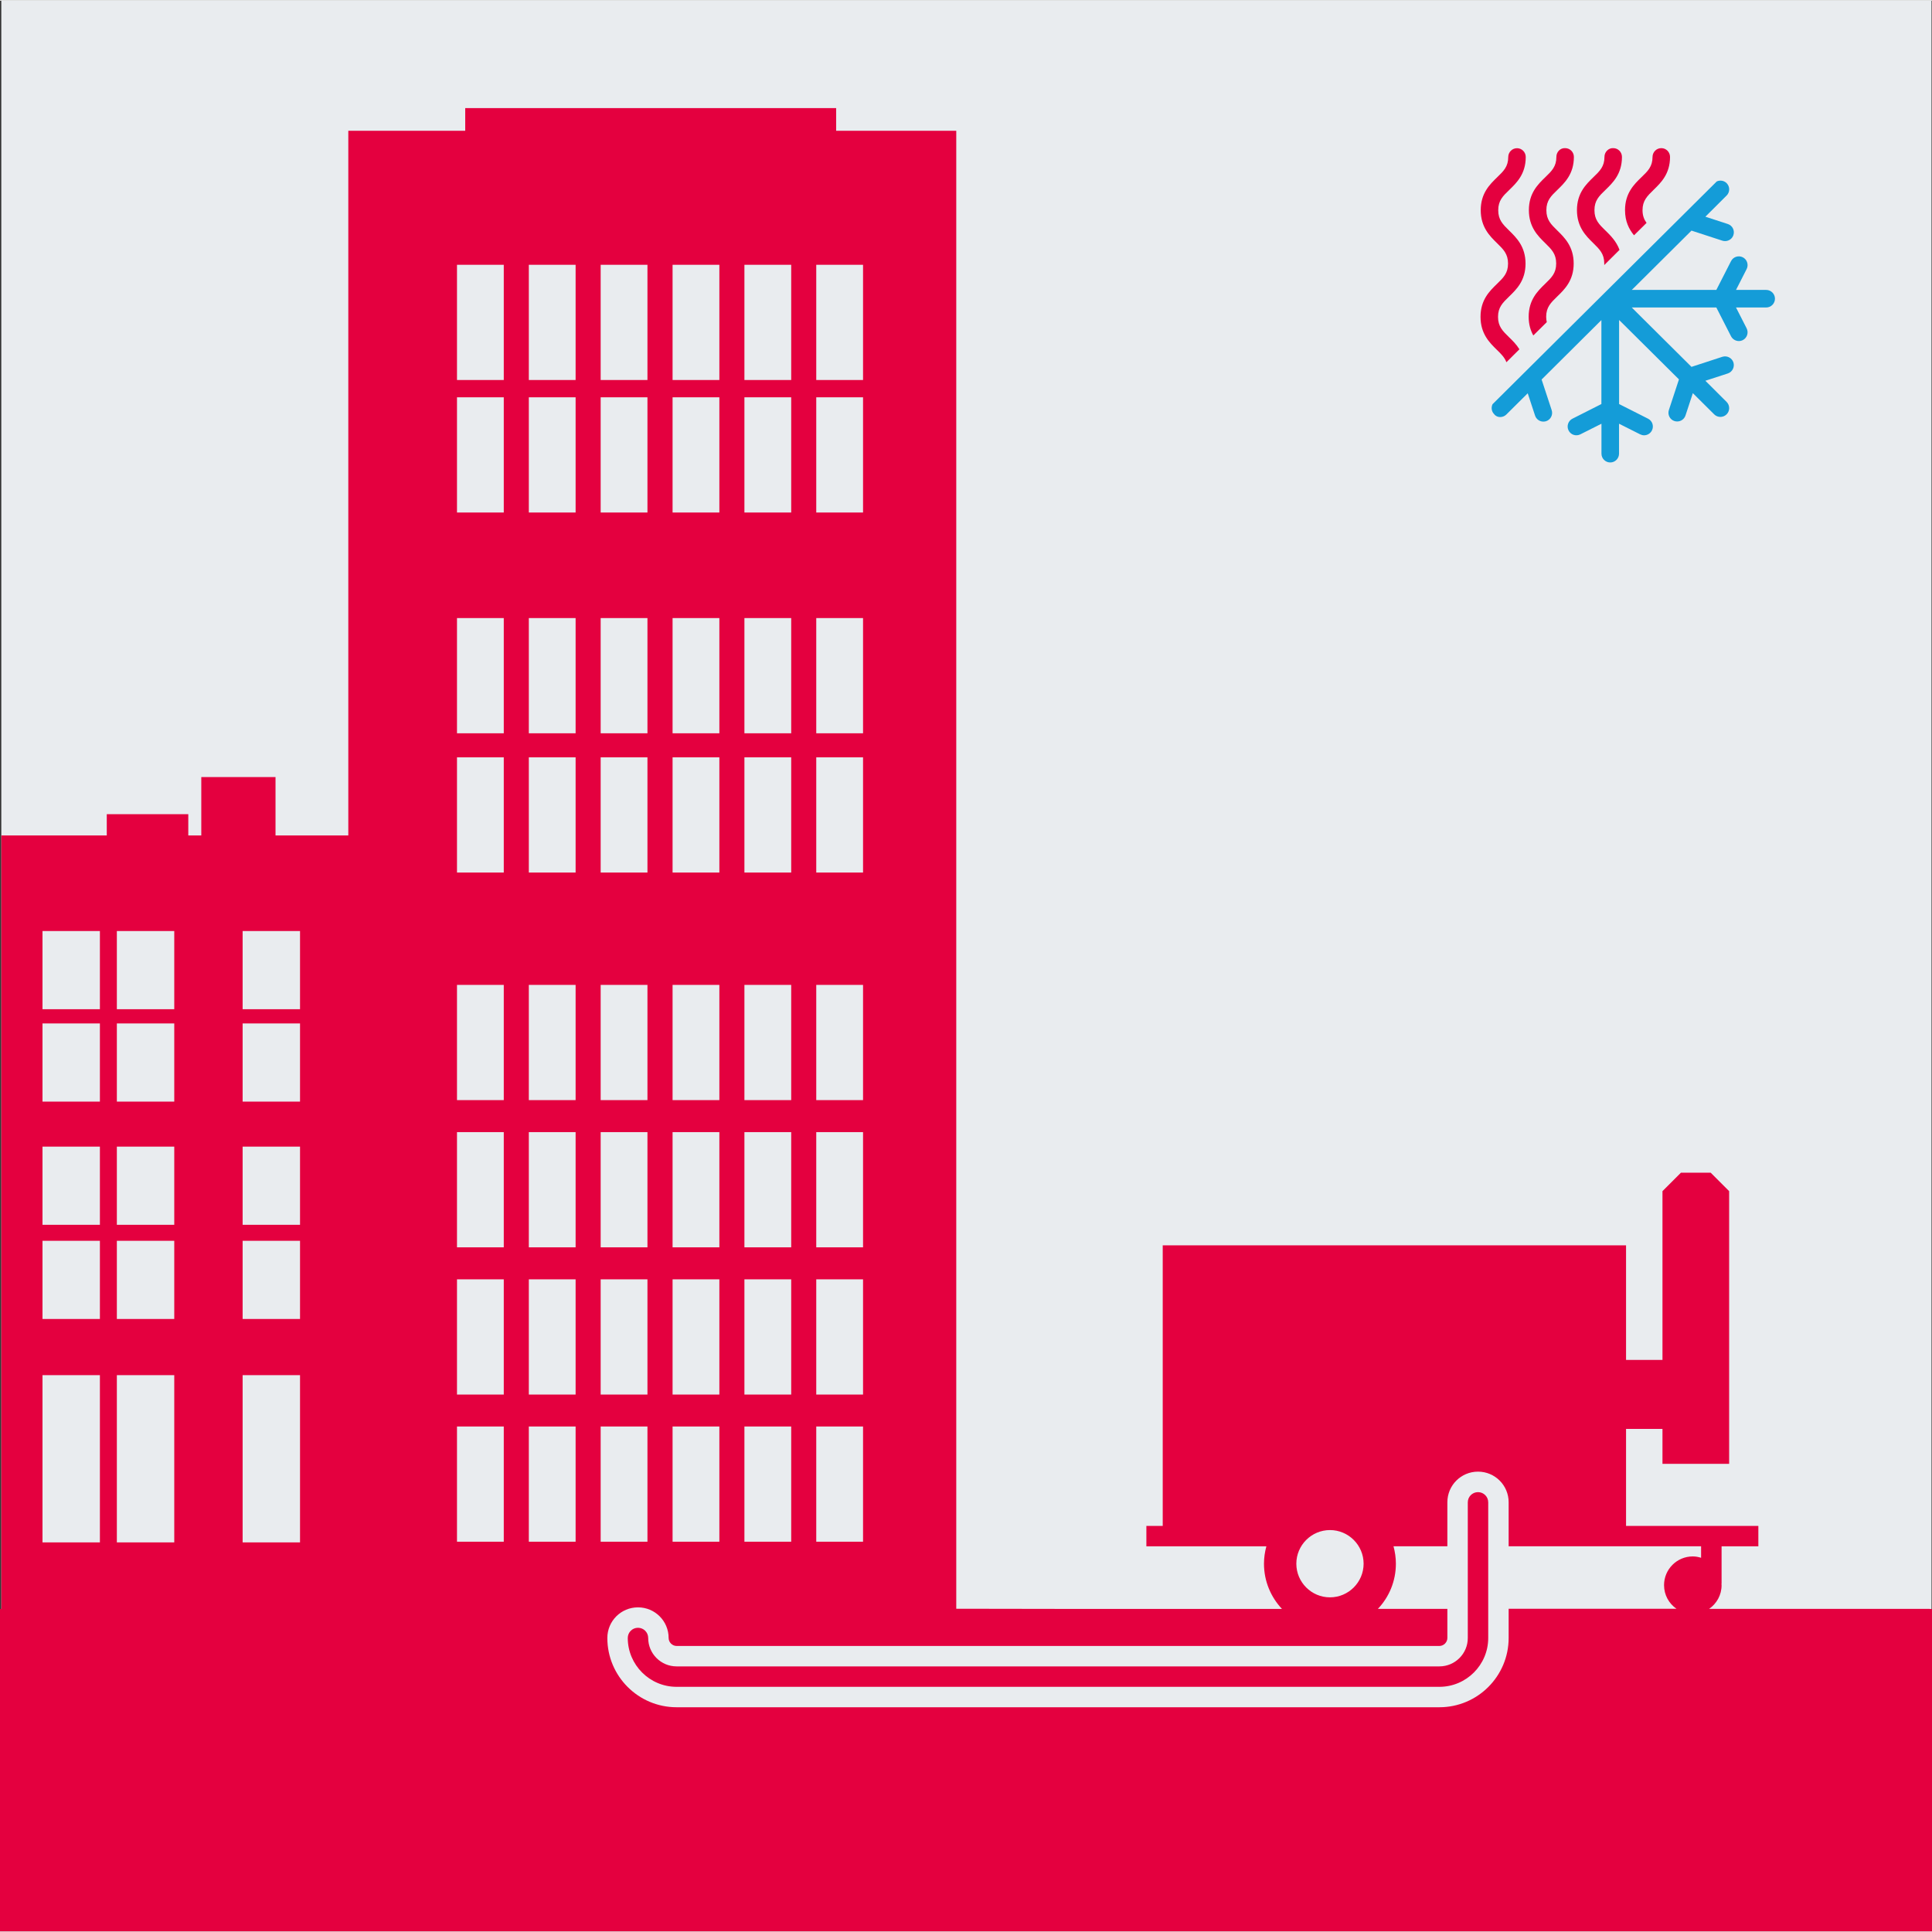 <?xml version="1.0" encoding="UTF-8"?>
<svg xmlns="http://www.w3.org/2000/svg" xmlns:xlink="http://www.w3.org/1999/xlink" id="Ebene_2" viewBox="0 0 283.72 283.53" width="450" height="450"><rect x="0" y="0" width="283.72" height="283.53" fill="#333333" stroke="none"/><defs><style>.cls-1{clip-path:url(#clippath);}.cls-2{fill:none;}.cls-2,.cls-3,.cls-4,.cls-5{stroke-width:0px;}.cls-3{fill:#e4003f;}.cls-4{fill:#e9ecef;}.cls-5{fill:#149cd8;}</style><clipPath id="clippath"><rect class="cls-2" x=".2" y="0" width="283.46" height="283.46"/></clipPath></defs><g id="Ebene_1-2"><rect class="cls-4" x=".19" width="283.46" height="283.46"/><rect class="cls-3" x="51.15" y="19.11" width="89.28" height="223.11"/><rect class="cls-4" x="67.11" y="38.79" width="6.87" height="16.92"/><rect class="cls-4" x="77.66" y="38.79" width="6.87" height="16.92"/><rect class="cls-4" x="88.21" y="38.79" width="6.87" height="16.92"/><rect class="cls-4" x="98.77" y="38.79" width="6.87" height="16.92"/><rect class="cls-4" x="109.32" y="38.79" width="6.87" height="16.92"/><rect class="cls-4" x="119.87" y="38.79" width="6.87" height="16.92"/><rect class="cls-4" x="67.11" y="58.25" width="6.87" height="16.92"/><rect class="cls-4" x="77.66" y="58.25" width="6.87" height="16.92"/><rect class="cls-4" x="88.21" y="58.25" width="6.87" height="16.92"/><rect class="cls-4" x="98.77" y="58.25" width="6.87" height="16.92"/><rect class="cls-4" x="109.32" y="58.25" width="6.87" height="16.92"/><rect class="cls-4" x="119.87" y="58.25" width="6.87" height="16.92"/><rect class="cls-4" x="67.11" y="90.67" width="6.87" height="16.92"/><rect class="cls-4" x="77.66" y="90.67" width="6.87" height="16.92"/><rect class="cls-4" x="88.21" y="90.67" width="6.87" height="16.92"/><rect class="cls-4" x="98.77" y="90.67" width="6.87" height="16.92"/><rect class="cls-4" x="109.32" y="90.67" width="6.87" height="16.92"/><rect class="cls-4" x="119.87" y="90.67" width="6.87" height="16.92"/><rect class="cls-4" x="67.11" y="111.12" width="6.87" height="16.92"/><rect class="cls-4" x="77.66" y="111.12" width="6.87" height="16.92"/><rect class="cls-4" x="88.21" y="111.12" width="6.87" height="16.92"/><rect class="cls-4" x="98.77" y="111.12" width="6.87" height="16.92"/><rect class="cls-4" x="109.32" y="111.12" width="6.87" height="16.92"/><rect class="cls-4" x="119.87" y="111.12" width="6.87" height="16.92"/><rect class="cls-4" x="67.11" y="144.54" width="6.87" height="16.92"/><rect class="cls-4" x="77.66" y="144.54" width="6.87" height="16.92"/><rect class="cls-4" x="88.21" y="144.54" width="6.87" height="16.92"/><rect class="cls-4" x="98.77" y="144.54" width="6.87" height="16.92"/><rect class="cls-4" x="109.32" y="144.54" width="6.87" height="16.92"/><rect class="cls-4" x="119.87" y="144.54" width="6.87" height="16.92"/><rect class="cls-4" x="67.11" y="166.16" width="6.87" height="16.92"/><rect class="cls-4" x="77.66" y="166.16" width="6.87" height="16.92"/><rect class="cls-4" x="88.21" y="166.16" width="6.87" height="16.92"/><rect class="cls-4" x="98.77" y="166.16" width="6.87" height="16.92"/><rect class="cls-4" x="109.32" y="166.16" width="6.87" height="16.92"/><rect class="cls-4" x="119.87" y="166.16" width="6.87" height="16.92"/><rect class="cls-4" x="67.11" y="187.78" width="6.87" height="16.92"/><rect class="cls-4" x="77.66" y="187.78" width="6.87" height="16.92"/><rect class="cls-4" x="88.21" y="187.78" width="6.87" height="16.92"/><rect class="cls-4" x="98.77" y="187.78" width="6.87" height="16.92"/><rect class="cls-4" x="109.32" y="187.78" width="6.87" height="16.92"/><rect class="cls-4" x="119.87" y="187.78" width="6.87" height="16.92"/><rect class="cls-4" x="67.11" y="209.39" width="6.87" height="16.92"/><rect class="cls-4" x="77.66" y="209.39" width="6.87" height="16.92"/><rect class="cls-4" x="88.21" y="209.39" width="6.87" height="16.92"/><rect class="cls-4" x="98.77" y="209.39" width="6.87" height="16.92"/><rect class="cls-4" x="109.32" y="209.39" width="6.87" height="16.92"/><rect class="cls-4" x="119.87" y="209.39" width="6.87" height="16.92"/><rect class="cls-3" y="236.19" width="283.72" height="47.34"/><path class="cls-2" d="M244.71,232.72c0-2.33,1.89-4.22,4.22-4.22.43,0,.83.08,1.22.2v-1.69h-45.18c.22.81.35,1.66.35,2.55,0,2.57-1.01,4.9-2.64,6.64h43.85c-1.09-.77-1.82-2.04-1.82-3.48Z"/><path class="cls-2" d="M246.54,236.19c-1.1-.76-1.83-2.03-1.83-3.47,0-2.33,1.89-4.22,4.22-4.22.43,0,.83.08,1.22.2v-1.69h-28.27v9.18h24.66Z"/><path class="cls-2" d="M204.98,227.01c.22.81.35,1.66.35,2.55,0,2.57-1.01,4.9-2.64,6.64h10.2v-9.18h-7.91Z"/><path class="cls-5" d="M220.3,61.15c.33,0,.66-.12.91-.37l3.14-3.12,1.08,3.28c.18.54.68.88,1.22.88.13,0,.27-.02.4-.06.67-.22,1.04-.95.82-1.62l-1.48-4.5,8.78-8.73v12.33l-4.25,2.15c-.63.32-.89,1.09-.57,1.73s1.09.89,1.73.57l3.1-1.56v4.4c0,.71.58,1.29,1.29,1.29s1.29-.58,1.29-1.29v-4.4l3.1,1.56c.19.09.38.14.58.14.47,0,.92-.26,1.15-.71.32-.63.07-1.41-.57-1.73l-4.25-2.15v-12.34l.39.38h0l8.4,8.34-1.48,4.5c-.22.67.14,1.4.82,1.62.13.04.27.06.4.06.54,0,1.04-.34,1.22-.88l1.08-3.28,3.14,3.12c.25.25.58.37.91.37s.66-.13.91-.38c.5-.5.5-1.32,0-1.82l-3.12-3.11,3.29-1.07c.67-.22,1.04-.94.83-1.62-.22-.67-.94-1.04-1.62-.83l-4.54,1.48-7.98-7.93h0l-.79-.79h12.42l2.16,4.23c.23.44.68.7,1.15.7.2,0,.4-.05.58-.14.63-.32.88-1.1.56-1.73l-1.56-3.06h4.43c.71,0,1.29-.58,1.29-1.29s-.58-1.29-1.29-1.29h-4.43l1.56-3.06c.32-.63.07-1.41-.56-1.73s-1.41-.07-1.73.56l-2.16,4.23h-12.42l.37-.36h0l8.4-8.35,4.54,1.48c.13.04.27.06.4.06.54,0,1.05-.35,1.22-.89.22-.68-.15-1.4-.83-1.62l-3.29-1.07,3.12-3.11c.5-.5.51-1.31,0-1.82-.39-.39-.97-.47-1.45-.25l-32.93,32.72c-.22.48-.15,1.06.24,1.45.22.3.55.43.88.43Z"/><path class="cls-3" d="M242.84,27.78c1.07-1.04,2.41-2.33,2.41-4.83,0-.71-.57-1.29-1.28-1.29h0c-.71,0-1.28.57-1.29,1.28,0,1.42-.68,2.08-1.63,2.99-1.07,1.04-2.41,2.33-2.41,4.83,0,1.69.6,2.82,1.32,3.7l1.84-1.82c-.36-.5-.59-1.07-.59-1.87,0-1.41.69-2.07,1.63-2.99Z"/><path class="cls-3" d="M235.77,33.77c-.94-.92-1.62-1.58-1.62-3s.68-2.08,1.63-2.99c1.07-1.04,2.41-2.33,2.41-4.83,0-.71-.57-1.29-1.28-1.29-.7-.04-1.29.57-1.29,1.28,0,1.42-.68,2.08-1.63,2.99-1.07,1.04-2.41,2.33-2.41,4.83s1.33,3.8,2.39,4.84c.94.92,1.62,1.58,1.62,3,0,.08,0,.15,0,.23l2.24-2.23c-.46-1.26-1.32-2.11-2.05-2.83Z"/><path class="cls-3" d="M228.69,43.44c1.07-1.04,2.41-2.33,2.41-4.83s-1.33-3.8-2.39-4.84c-.94-.92-1.62-1.58-1.62-3s.68-2.08,1.63-2.99c1.07-1.04,2.41-2.33,2.41-4.83,0-.71-.57-1.29-1.28-1.29-.73-.04-1.29.57-1.29,1.28,0,1.42-.68,2.08-1.63,2.99-1.07,1.04-2.41,2.33-2.41,4.83s1.33,3.8,2.39,4.84c.94.92,1.62,1.58,1.62,3s-.68,2.07-1.63,2.99c-1.07,1.04-2.41,2.33-2.41,4.83,0,1.14.28,2.02.68,2.75l1.98-1.96c-.05-.24-.09-.49-.09-.78,0-1.41.68-2.07,1.63-2.99Z"/><path class="cls-3" d="M221.61,49.43c-.94-.92-1.62-1.58-1.62-2.99s.68-2.07,1.63-2.99c1.07-1.04,2.41-2.33,2.41-4.83s-1.33-3.8-2.39-4.84c-.94-.92-1.62-1.58-1.62-3s.68-2.08,1.63-2.99c1.07-1.04,2.41-2.33,2.41-4.83,0-.71-.57-1.29-1.28-1.29h0c-.71,0-1.28.57-1.29,1.28,0,1.42-.68,2.08-1.63,2.99-1.07,1.04-2.41,2.33-2.41,4.83s1.33,3.8,2.39,4.84c.94.92,1.62,1.58,1.62,3s-.68,2.07-1.63,2.99c-1.07,1.04-2.41,2.33-2.41,4.83s1.33,3.8,2.39,4.84c.64.62,1.15,1.13,1.41,1.83l1.91-1.9c-.44-.72-1.01-1.28-1.52-1.77Z"/><g class="cls-1"><rect class="cls-3" x="-9.32" y="122.59" width="65.69" height="120.26"/><path class="cls-2" d="M246.2,236.17c-1.1-.76-1.83-2.03-1.83-3.47,0-2.33,1.89-4.22,4.22-4.22.43,0,.83.08,1.22.2v-1.69h-28.27v9.18h24.66Z"/><path class="cls-2" d="M204.64,226.99c.22.81.35,1.66.35,2.55,0,2.57-1.01,4.9-2.64,6.64h10.2v-9.18h-7.91Z"/><path class="cls-3" d="M250.99,236.17c1.1-.76,1.83-2.03,1.83-3.47,0-.08-.02-.15-.02-.22h.02v-5.49h5.4v-3h-19.43v-14.25h5.35v5.13h9.79v-40.04l-2.71-2.71h-4.37l-2.71,2.71v24.78h-5.35v-16.82h-68.04v41.2h-2.4v3h17.62c-.22.81-.35,1.66-.35,2.55,0,2.57,1.01,4.9,2.64,6.64h-30.4l-146.37-.23v.22H-.34v47.34h283.72v-47.34h-32.39ZM195.31,234.48c-2.72,0-4.94-2.22-4.94-4.94s2.22-4.94,4.94-4.94,4.94,2.22,4.94,4.94-2.22,4.94-4.94,4.94Z"/><path class="cls-4" d="M221.55,226.98v-6.46c0-2.49-2.01-4.5-4.5-4.5s-4.5,2.01-4.5,4.5v6.46h-7.91c.22.82.35,1.67.35,2.55,0,2.58-1,4.91-2.64,6.64h10.2v4.28c0,.63-.54,1.17-1.17,1.17h-112.02c-.63,0-1.17-.54-1.17-1.17,0-2.49-2.01-4.5-4.5-4.5s-4.5,2.01-4.5,4.5c0,5.61,4.56,10.17,10.17,10.17h112.02c5.61,0,10.17-4.56,10.17-10.18v-4.28h24.65c-1.11-.76-1.83-2.03-1.83-3.47,0-2.33,1.89-4.22,4.22-4.22.43,0,.83.08,1.22.2v-1.69h-28.26ZM218.55,240.45c0,3.95-3.22,7.17-7.17,7.17h-112.02c-3.95,0-7.17-3.22-7.17-7.17,0-.83.67-1.5,1.5-1.5s1.5.67,1.5,1.5c0,2.3,1.87,4.17,4.17,4.17h112.02c2.3,0,4.17-1.87,4.17-4.17v-19.92c0-.83.67-1.5,1.5-1.5s1.5.67,1.5,1.5v19.92Z"/></g><rect class="cls-3" x="29.56" y="114.02" width="10.9" height="11.89"/><rect class="cls-3" x="15.68" y="119.47" width="11.97" height="7.43"/><rect class="cls-4" x="6.24" y="136.63" width="8.43" height="11.48"/><rect class="cls-4" x="17.16" y="136.63" width="8.43" height="11.48"/><rect class="cls-4" x="35.63" y="136.63" width="8.43" height="11.48"/><rect class="cls-4" x="6.24" y="150.2" width="8.43" height="11.48"/><rect class="cls-4" x="17.16" y="150.2" width="8.43" height="11.48"/><rect class="cls-4" x="35.63" y="150.2" width="8.43" height="11.48"/><rect class="cls-4" x="6.24" y="168.29" width="8.43" height="11.48"/><rect class="cls-4" x="17.16" y="168.29" width="8.43" height="11.48"/><rect class="cls-4" x="35.63" y="168.29" width="8.43" height="11.48"/><rect class="cls-4" x="6.24" y="182.12" width="8.43" height="11.48"/><rect class="cls-4" x="17.16" y="182.12" width="8.43" height="11.48"/><rect class="cls-4" x="35.63" y="182.12" width="8.43" height="11.48"/><rect class="cls-4" x="6.24" y="201.85" width="8.43" height="24.56"/><rect class="cls-4" x="17.16" y="201.85" width="8.43" height="24.56"/><rect class="cls-4" x="35.63" y="201.85" width="8.43" height="24.56"/><rect class="cls-3" x="68.32" y="15.78" width="54.47" height="11.62"/></g></svg>
